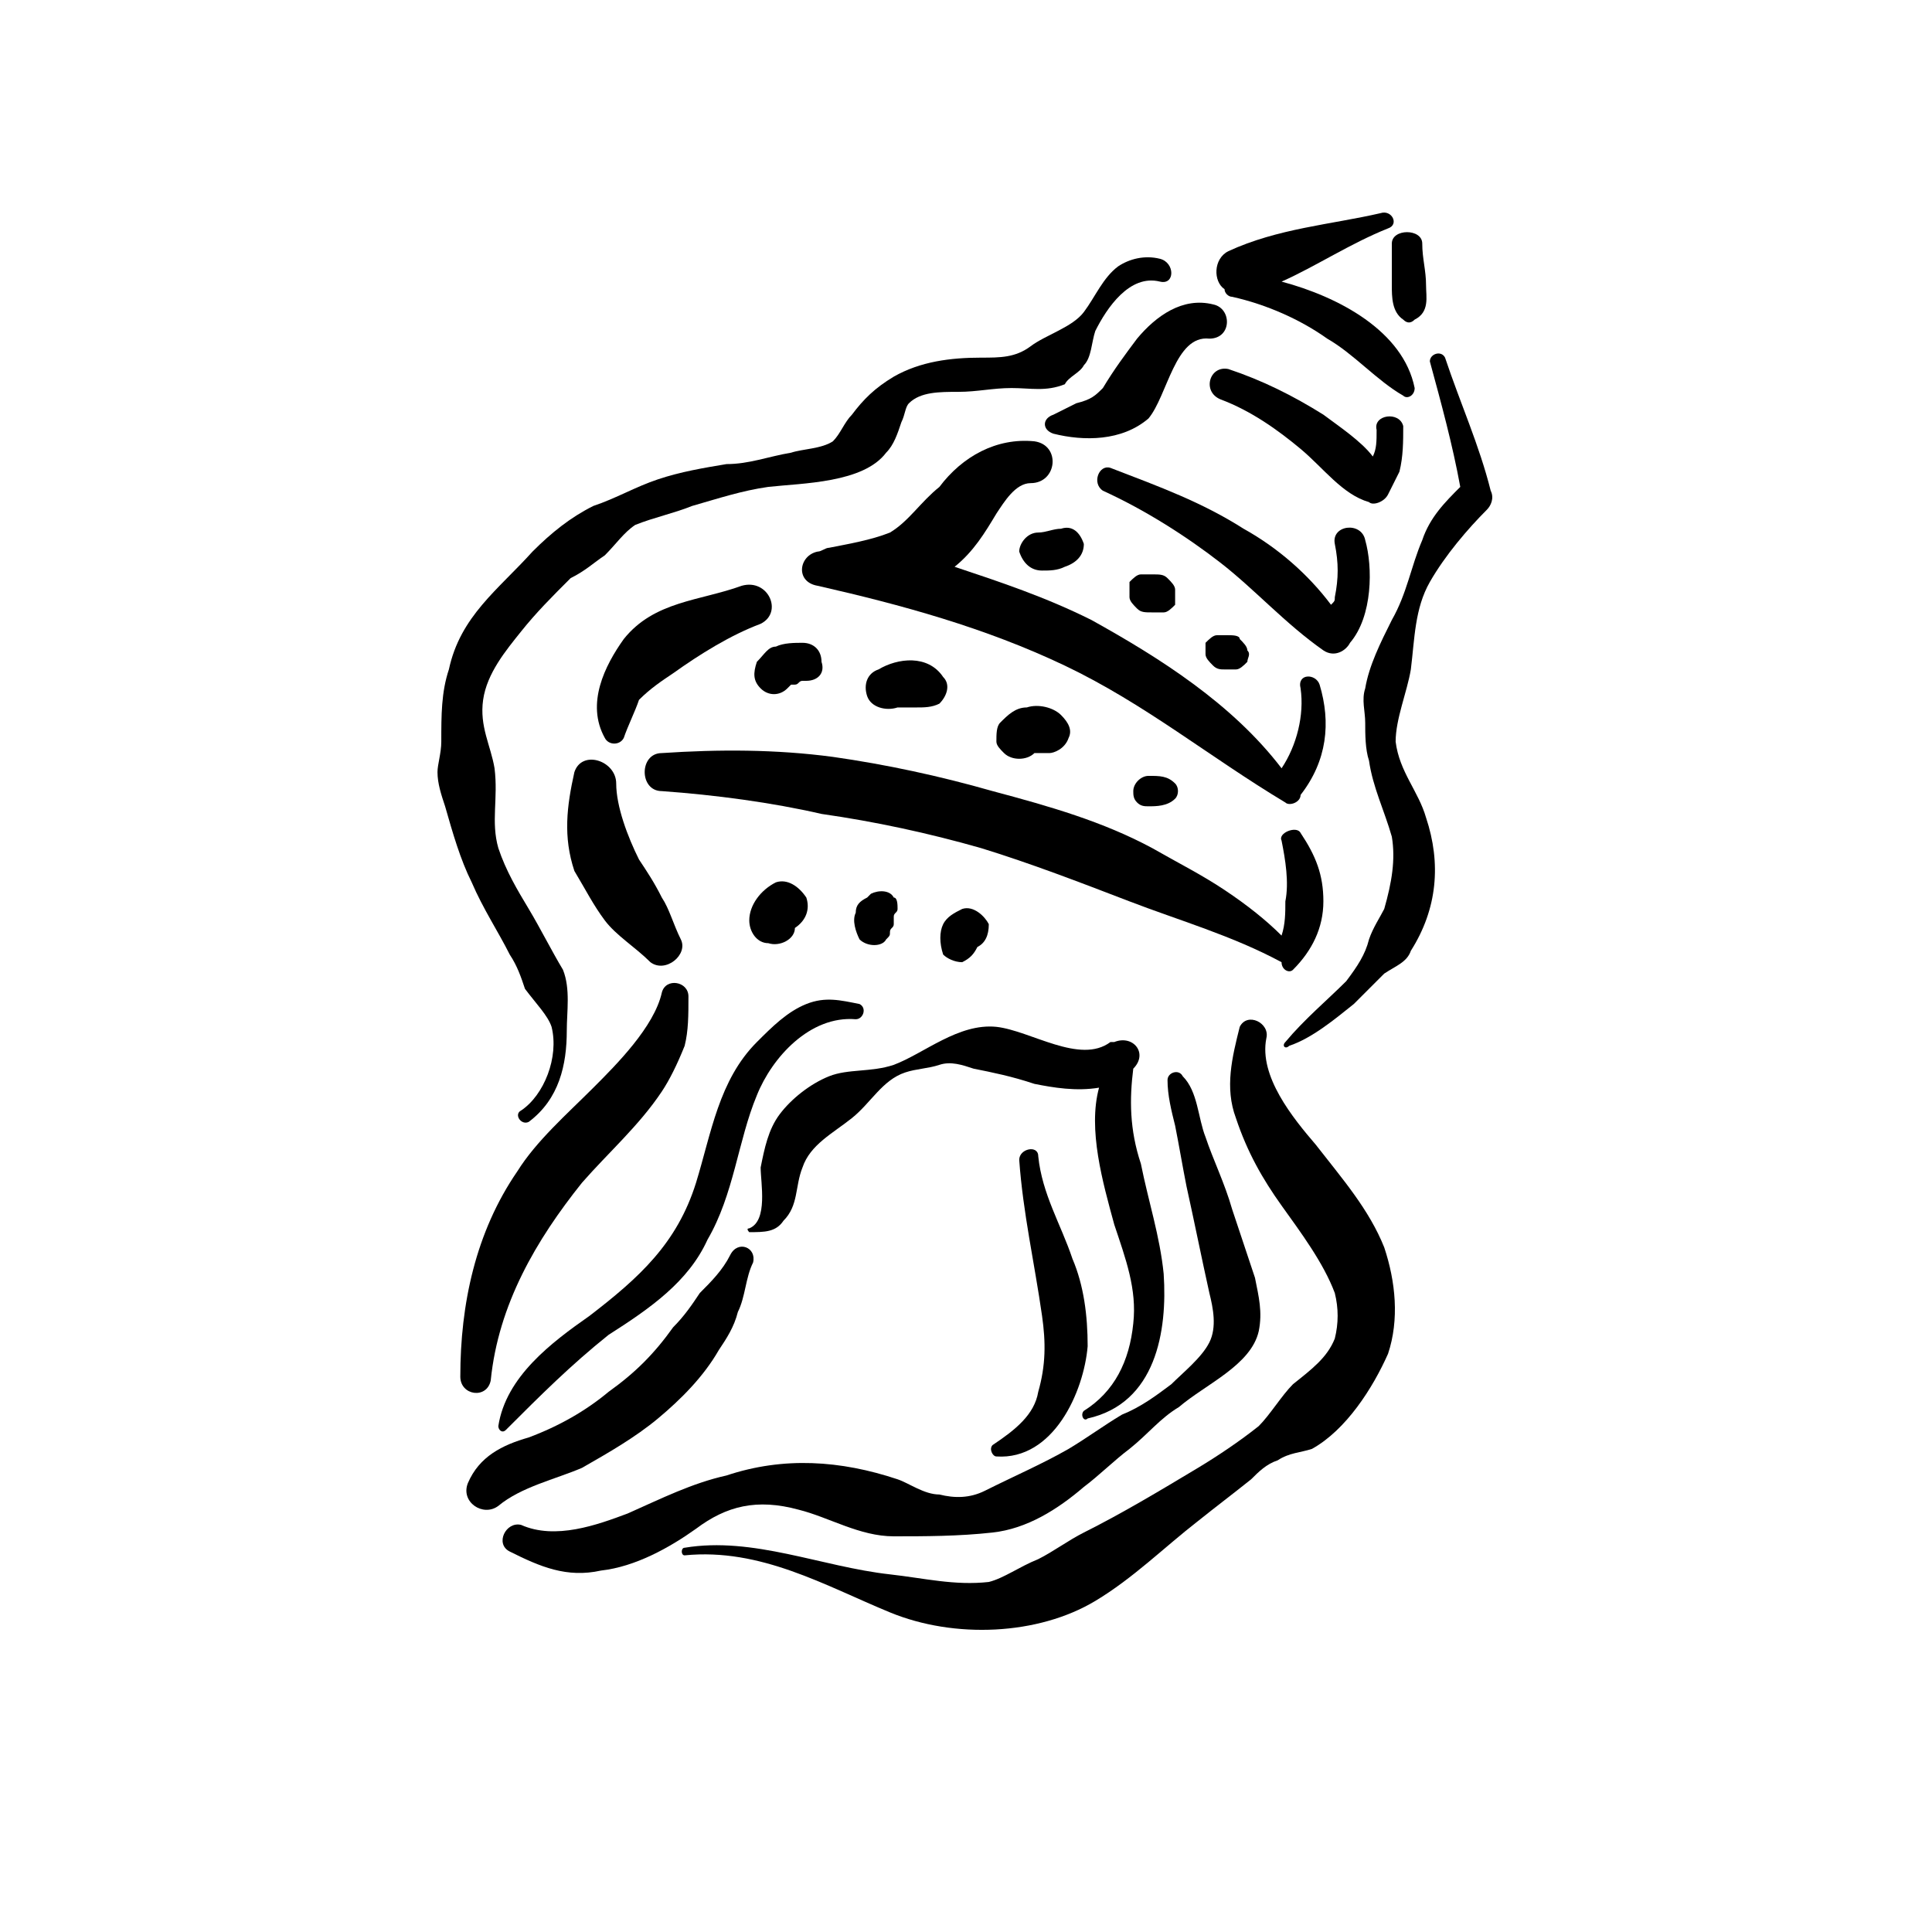 <?xml version="1.0" encoding="UTF-8"?>
<!-- Uploaded to: SVG Find, www.svgrepo.com, Generator: SVG Find Mixer Tools -->
<svg fill="#000000" width="800px" height="800px" version="1.1" viewBox="144 144 512 512" xmlns="http://www.w3.org/2000/svg">
 <g>
  <path d="m452.39 481.62c-1.008-10.078-4.031-19.145-6.047-29.223-3.023-9.07-3.023-17.129-2.016-25.191 4.031-4.031 0-9.07-5.039-7.055h-1.008c-8.059 6.047-21.156-3.019-30.227-4.027-10.078-1.008-19.145 7.055-27.207 10.078-6.043 2.012-12.09 1.004-17.129 3.019-5.039 2.016-10.078 6.047-13.098 10.078-3.023 4.027-4.031 9.066-5.039 14.105 0 4.031 2.016 14.105-3.023 16.121-1.008 0 0 1.008 0 1.008 4.031 0 7.055 0 9.07-3.023 4.031-4.031 3.023-9.07 5.039-14.105 2.016-6.047 8.059-9.07 13.098-13.098 5.039-4.031 8.062-10.078 14.105-12.09 3.023-1.012 6.047-1.012 9.07-2.019 3.023-1.008 6.047 0 9.07 1.008 5.039 1.008 10.078 2.016 16.121 4.031 5.039 1.008 11.082 2.016 17.129 1.008-3.023 11.082 1.008 25.191 4.031 36.273 3.023 9.07 6.047 17.129 5.039 26.199-1.012 10.074-5.039 18.137-13.102 23.176-1.008 1.008 0 3.023 1.008 2.016 18.137-4.031 21.16-23.176 20.152-38.289z"/>
  <path d="m334.5 501.77c2.016-3.023 4.031-6.047 5.039-10.078 2.016-4.031 2.016-9.07 4.031-13.098 1.004-4.031-4.031-6.047-6.047-2.016s-5.039 7.055-8.062 10.078c-2.016 3.019-4.031 6.043-7.055 9.066-5.035 7.055-10.074 12.09-17.129 17.129-6.043 5.039-13.098 9.07-21.16 12.09-7.051 2.016-13.098 5.039-16.121 12.094-2.016 5.039 4.031 9.066 8.062 6.047 6.047-5.039 15.113-7.055 22.168-10.078 7.055-4.031 14.105-8.062 20.152-13.098 6.043-5.039 12.09-11.086 16.121-18.137z"/>
  <path d="m477.59 496.73c1.008-5.039 0-9.07-1.008-14.105l-6.047-18.141c-2.016-7.051-5.039-13.098-7.055-19.145-2.012-5.035-2.012-12.09-6.043-16.121-1.008-2.016-4.031-1.008-4.031 1.008 0 4.031 1.008 8.062 2.016 12.09 1.008 5.039 2.016 11.082 3.023 16.121 2.016 9.07 4.031 19.145 6.047 28.215 1.008 4.031 2.016 9.07 0 13.098-2.016 4.035-7.055 8.062-10.078 11.086-4.031 3.023-8.062 6.047-13.098 8.062-5.039 3.023-9.07 6.043-14.109 9.066-7.051 4.031-14.105 7.055-22.168 11.086-4.027 2.016-8.059 2.016-12.09 1.008-4.031 0-8.062-3.023-11.082-4.031-15.117-5.039-30.23-6.047-45.344-1.008-9.07 2.016-17.129 6.047-26.199 10.078-8.062 3.019-19.145 7.051-28.215 3.019-4.027-1.008-7.051 5.039-3.019 7.055 8.062 4.031 15.113 7.055 24.184 5.039 9.07-1.008 18.137-6.047 25.191-11.082 8.059-6.047 16.117-8.062 27.203-5.039 8.059 2.012 16.121 7.051 25.191 7.051 8.062 0 17.129 0 26.199-1.008 9.07-1.008 17.129-6.047 24.184-12.09 4.031-3.023 8.062-7.055 12.09-10.078 5.039-4.031 8.062-8.062 13.098-11.082 7.051-6.047 19.145-11.086 21.16-20.152z"/>
  <path d="m511.84 502.78c3.023-9.07 2.016-19.145-1.008-28.215-4.031-10.078-11.082-18.137-18.137-27.207-6.047-7.051-15.113-18.137-13.098-28.211 1.008-4.031-5.039-7.055-7.055-3.023-2.016 8.059-4.031 16.121-1.008 24.184 3.023 9.07 7.055 16.121 12.09 23.176 5.039 7.051 11.086 15.113 14.109 23.172 1.008 4.031 1.008 8.062 0 12.09-2.016 5.043-6.047 8.062-11.086 12.094-3.019 3.023-6.043 8.062-9.066 11.086-5.039 4.027-11.086 8.059-16.121 11.082-10.078 6.047-20.152 12.09-30.23 17.129-4.031 2.016-8.062 5.039-12.09 7.055-5.039 2.016-9.07 5.039-13.102 6.047-9.066 1.008-17.129-1.008-26.195-2.016-18.137-2.016-36.273-10.078-54.41-7.055-1.008 0-1.008 2.016 0 2.016 20.148-2.016 37.277 8.062 54.41 15.113 17.129 7.055 39.297 6.047 54.41-3.023 10.078-6.047 18.137-14.105 27.207-21.16 5.039-4.031 9.07-7.055 14.105-11.082 2.016-2.016 4.031-4.031 7.055-5.039 3.023-2.016 6.047-2.016 9.07-3.023 9.066-5.035 16.117-16.121 20.148-25.188z"/>
  <path d="m274.05 509.83c2.016-20.152 12.09-37.281 24.184-52.395 7.051-8.062 15.113-15.113 21.16-24.184 2.012-3.023 4.027-7.055 6.043-12.09 1.008-4.031 1.008-8.062 1.008-13.098 0-4.031-6.047-5.039-7.055-1.008-2.012 9.066-12.09 19.141-18.137 25.188-7.051 7.055-15.113 14.105-20.152 22.168-11.082 16.121-15.113 35.266-15.113 54.41 0 5.039 7.055 6.047 8.062 1.008z"/>
  <path d="m518.9 246.84c-3.023-15.113-20.152-24.184-35.266-28.211 9.07-4.031 18.137-10.078 28.215-14.105 3.023-1.008 1.008-5.039-2.016-4.031-13.102 3.019-27.207 4.027-40.309 10.074-4.031 2.016-4.031 8.062-1.008 10.074 0 1.008 1.008 2.016 2.016 2.016 9.07 2.016 18.137 6.047 25.191 11.086 7.055 4.031 13.098 11.082 20.152 15.113 1.008 1.008 3.023 0 3.023-2.016z"/>
  <path d="m465.49 224.67c-8.062-2.016-15.113 3.023-20.152 9.07-3.019 4.031-6.043 8.059-9.066 13.098-2.016 2.016-3.023 3.023-7.055 4.031-2.016 1.008-4.031 2.016-6.047 3.023-3.019 1.008-3.019 4.031 0 5.039 8.062 2.016 18.137 2.016 25.191-4.031 5.039-6.047 7.055-22.168 16.121-21.16 6.047 0 6.047-8.062 1.008-9.07z"/>
  <path d="m488.67 354.66c7.055-9.07 8.062-19.145 5.039-29.223-1.008-3.023-6.047-3.023-5.039 1.008 1.008 7.055-1.008 15.113-5.039 21.16-13.098-17.129-32.242-29.219-50.379-39.297-12.09-6.047-24.184-10.074-36.273-14.105 5.039-4.031 8.062-9.07 11.082-14.105 2.016-3.023 5.039-8.062 9.07-8.062 7.055 0 8.062-10.078 1.008-11.082-10.078-1.008-19.145 4.031-25.191 12.09-5.039 4.031-8.062 9.066-13.098 12.09-5.039 2.016-11.086 3.023-16.125 4.031-1.008 0-2.016 1.008-3.023 1.008-5.039 1.008-6.047 8.062 0 9.07 22.168 5.039 44.336 11.082 65.496 21.16 21.16 10.078 38.289 24.184 58.441 36.273 1.008 1.008 4.031 0 4.031-2.016z"/>
  <path d="m340.55 299.24c-11.086 4.027-23.176 4.027-31.238 14.105-5.039 7.055-10.074 17.129-5.039 26.199 1.008 2.016 4.031 2.016 5.039 0 1.008-3.023 3.023-7.055 4.031-10.078 3.023-3.023 6.047-5.039 9.066-7.055 7.055-5.035 15.117-10.074 23.176-13.098 6.047-3.023 2.016-12.09-5.035-10.074z"/>
  <path d="m324.43 392.95c-2.016-4.031-3.023-8.062-5.035-11.082-2.016-4.031-4.031-7.055-6.047-10.078-3.023-6.047-6.047-14.105-6.047-20.152 0-6.047-9.07-9.07-11.082-3.023-2.016 9.07-3.023 17.129 0 26.199 3.023 5.039 5.035 9.066 8.059 13.098 3.023 4.031 8.062 7.055 12.09 11.082 4.035 3.027 10.078-2.012 8.062-6.043z"/>
  <path d="m494.71 382.87c0-7.055-2.016-12.09-6.047-18.137-1.008-2.016-6.047 0-5.039 2.016 1.008 5.039 2.016 11.082 1.008 16.121 0 3.023 0 6.047-1.008 9.07-4.027-4.031-9.066-8.062-15.113-12.09-6.043-4.031-12.09-7.055-19.145-11.086-13.098-7.051-27.203-11.082-42.32-15.113-14.105-4.031-28.211-7.055-42.32-9.07-15.113-2.016-30.227-2.016-45.34-1.008-6.047 0-6.047 10.078 0 10.078 14.105 1.008 29.219 3.023 42.32 6.047 14.105 2.016 28.211 5.035 42.316 9.066 13.102 4.031 26.199 9.07 39.297 14.105 13.098 5.039 27.207 9.07 40.305 16.121 0 2.016 2.016 3.023 3.023 2.016 5.039-5.035 8.062-11.082 8.062-18.137z"/>
  <path d="m505.8 287.14c-1.008-5.039-9.066-4.031-8.059 1.008 1.008 5.039 1.008 9.07 0 14.105 0 1.008 0 1.008-1.008 2.016-6.047-8.059-14.105-15.113-23.176-20.152-11.082-7.051-22.168-11.082-35.266-16.121-3.023-1.008-5.039 4.031-2.016 6.047 11.082 5.039 22.168 12.09 31.234 19.145 9.07 7.055 17.129 16.121 27.207 23.176 3.023 2.016 6.047 0 7.055-2.016 6.043-7.055 6.043-20.152 4.027-27.207z"/>
  <path d="m511.84 275.05c1.008-2.016 2.016-4.031 3.023-6.047 1.008-4.031 1.008-8.062 1.008-12.09-1.008-4.031-8.062-3.023-7.055 1.008 0 3.023 0 5.039-1.008 7.055-3.023-4.035-9.066-8.062-13.098-11.086-8.062-5.039-16.121-9.07-25.191-12.094-5.039-1.008-7.051 6.047-2.016 8.062 8.062 3.023 15.113 8.062 21.16 13.098 6.047 5.039 11.082 12.09 18.137 14.105 1.008 1.012 4.031 0.004 5.039-2.012z"/>
  <path d="m521.92 219.63c0-4.031-1.008-7.055-1.008-11.082 0-4.031-8.062-4.031-8.062 0v11.082c0 3.023 0 7.055 3.023 9.07 1.008 1.008 2.016 1.008 3.023 0 4.031-2.016 3.023-6.047 3.023-9.07z"/>
  <path d="m361.71 319.39c0-3.023-2.016-5.039-5.039-5.039-2.016 0-5.039 0-7.055 1.008-2.016 0-3.023 2.016-5.039 4.031-1.008 3.019-1.008 5.035 1.008 7.051 2.016 2.016 5.039 2.016 7.055 0l1.008-1.008h1.008c1.008 0 1.008-1.008 2.016-1.008h1.008s1.008 0 0 0c3.023 0 5.035-2.016 4.031-5.035z"/>
  <path d="m393.95 323.42c-4.031-6.043-12.09-5.035-17.129-2.016-3.023 1.008-4.031 4.031-3.023 7.055 1.008 3.023 5.039 4.031 8.062 3.023h1.008 1.008 2.016 1.008c2.016 0 4.031 0 6.047-1.008 2.012-2.016 3.019-5.039 1.004-7.055z"/>
  <path d="m427.2 339.54c1.008-2.016 0-4.031-2.016-6.047s-6.043-3.023-9.066-2.016c-3.023 0-5.039 2.016-7.055 4.031-1.008 1.008-1.008 3.023-1.008 5.039 0 1.008 1.008 2.016 2.016 3.023 2.016 2.016 6.047 2.016 8.062 0h1.008 2.016 1.008c1.004-0.004 4.027-1.012 5.035-4.031z"/>
  <path d="m455.42 351.63c-2.016-2.016-4.031-2.016-7.055-2.016-2.016 0-4.031 2.016-4.031 4.031 0 1.008 0 2.016 1.008 3.023 1.008 1.008 2.016 1.008 3.023 1.008 2.016 0 5.039 0 7.055-2.016 1.008-1.008 1.008-3.023 0-4.031z"/>
  <path d="m431.23 288.15c-1.008-3.023-3.023-5.039-6.047-4.031-2.016 0-4.031 1.008-6.047 1.008-3.019 0-5.035 3.023-5.035 5.039 1.008 3.023 3.023 5.039 6.047 5.039 2.016 0 4.031 0 6.047-1.008 3.019-1.008 5.035-3.023 5.035-6.047z"/>
  <path d="m455.42 300.25c0-1.008-1.008-2.016-2.016-3.023-1.008-1.008-2.016-1.008-4.031-1.008h-3.023c-1.008 0-2.016 1.008-3.023 2.016v4.027c0 1.008 1.008 2.016 2.016 3.023 1.008 1.008 2.016 1.008 4.031 1.008h3.023c1.008 0 2.016-1.008 3.023-2.016v-4.027z"/>
  <path d="m474.56 316.37c0-1.008-1.008-2.016-2.016-3.023 0-1.008-2.016-1.008-3.023-1.008h-3.023c-1.008 0-2.016 1.008-3.023 2.016v3.023c0 1.008 1.008 2.016 2.016 3.023 1.008 1.008 2.016 1.008 3.023 1.008h3.023c1.008 0 2.016-1.008 3.023-2.016 0-1.008 1.008-2.016 0-3.023z"/>
  <path d="m354.66 389.92v0 0 0 0c3.023-2.016 4.031-5.039 3.023-8.062-2.016-3.019-5.039-5.035-8.062-4.027-4.031 2.016-7.055 6.043-7.055 10.074 0 3.023 2.016 6.047 5.039 6.047 3.023 1.008 7.055-1.008 7.055-4.031z"/>
  <path d="m379.85 390.93c0-1.008 1.008-1.008 1.008-2.016v-2.016c0-1.008 1.008-1.008 1.008-2.016 0-1.008 0-3.023-1.008-3.023-1.008-2.012-4.031-2.012-6.047-1.004l-1.008 1.008c-2.016 1.004-3.023 2.012-3.023 4.027-1.008 2.016 0 5.039 1.008 7.055 2.016 2.016 6.047 2.016 7.055 0 1.008-1.008 1.008-1.008 1.008-2.016z"/>
  <path d="m403.02 394.96c2.016-1.008 3.023-3.023 3.023-6.047-1.008-2.016-4.027-5.039-7.051-4.031-2.016 1.008-4.031 2.016-5.039 4.031-1.008 2.016-1.008 5.039 0 8.062 1.008 1.008 3.023 2.016 5.039 2.016 2.016-1.008 3.023-2.016 4.027-4.031z"/>
  <path d="m331.48 472.55c7.055-12.09 8.062-26.199 13.098-38.289 4.031-10.078 14.105-21.16 26.199-20.152 2.016 0 3.023-3.023 1.008-4.031-5.039-1.008-9.07-2.016-14.105 0-5.039 2.016-9.07 6.047-13.102 10.078-10.078 10.078-12.09 24.184-16.121 37.281-5.039 16.121-15.113 25.191-28.211 35.266-10.078 7.055-22.168 16.121-24.184 29.223 0 1.008 1.008 2.016 2.016 1.008 9.07-9.07 17.129-17.129 27.207-25.191 11.082-7.055 21.156-14.105 26.195-25.191z"/>
  <path d="m521.92 360.7c-2.016-7.055-7.055-12.09-8.062-20.152 0-6.047 3.023-13.102 4.031-19.148 1.008-8.062 1.008-16.121 5.039-23.176 4.031-7.055 10.078-14.105 15.113-19.145 1.008-1.008 2.016-3.023 1.008-5.039-3.023-12.09-8.062-23.172-12.094-35.262-1.008-2.016-4.027-1.008-4.027 1.004 3.019 11.086 6.043 22.168 8.059 33.254-4.031 4.031-8.059 8.059-10.074 14.105-3.023 7.055-4.031 14.105-8.062 21.16-3.023 6.047-6.047 12.094-7.055 18.137-1.008 3.023 0 6.047 0 9.07 0 3.023 0 7.055 1.008 10.078 1.008 7.051 4.031 13.098 6.047 20.148 1.008 6.047 0 12.094-2.016 19.145-1.008 2.016-3.023 5.039-4.031 8.062-1.008 4.031-3.019 7.055-6.043 11.082-5.039 5.039-11.086 10.078-16.125 16.125-1.008 1.008 0 2.016 1.008 1.008 6.047-2.016 12.094-7.055 17.133-11.086 3.019-3.023 6.043-6.047 8.059-8.059 3.023-2.016 6.047-3.023 7.055-6.047 7.051-11.086 8.059-23.176 4.031-35.266z"/>
  <path d="m451.39 212.58c-4.031-1.008-8.062 0-11.082 2.016-4.031 3.023-6.047 8.059-9.07 12.09s-10.078 6.047-14.105 9.07c-4.031 3.023-8.062 3.023-13.102 3.023-8.062 0-16.121 1.008-23.176 5.039-5.035 3.019-8.059 6.043-11.082 10.074-2.016 2.016-3.023 5.039-5.039 7.051-3.019 2.016-8.059 2.016-11.082 3.023-6.047 1.008-11.086 3.023-17.129 3.023-6.047 1.008-12.094 2.016-18.137 4.031-6.047 2.016-11.086 5.039-17.133 7.055-6.043 3.019-11.082 7.051-16.121 12.09-9.07 10.078-19.145 17.129-22.168 31.234-2.016 6.047-2.016 12.094-2.016 19.148 0 3.023-1.008 6.047-1.008 8.062 0 3.023 1.008 6.047 2.016 9.07 2.016 7.055 4.031 14.105 7.055 20.152 3.023 7.055 7.055 13.098 10.078 19.145 2.016 3.023 3.023 6.047 4.031 9.07 3.019 4.023 6.043 7.047 7.051 10.07 2.016 8.062-2.016 18.137-8.062 22.168-2.016 1.008 0 4.031 2.016 3.023 8.062-6.047 10.078-15.113 10.078-24.184 0-5.039 1.008-11.082-1.008-16.121-3.023-5.039-6.047-11.086-9.07-16.125-3.023-5.035-6.043-10.074-8.059-16.121-2.016-7.055 0-13.098-1.008-21.16-1.008-6.047-4.031-11.082-3.023-18.137 1.008-7.055 6.047-13.098 10.078-18.137s8.062-9.07 13.098-14.105c4.031-2.016 6.043-4.031 9.066-6.047 3.023-3.023 5.039-6.047 8.062-8.062 5.039-2.016 10.078-3.023 15.113-5.039 7.055-2.016 13.098-4.031 20.152-5.039 9.07-1.008 25.191-1.008 31.234-9.07 2.019-2.012 3.027-5.031 4.031-8.055 1.008-2.016 1.008-4.031 2.016-5.039 3.023-3.023 8.062-3.023 13.098-3.023 5.039 0 9.07-1.008 14.105-1.008 5.039 0 9.07 1.008 14.105-1.008 1.012-2.016 4.035-3.023 5.043-5.039 2.016-2.012 2.016-6.043 3.023-9.066 3.023-6.047 9.066-15.113 17.129-13.098 4.031 1.004 4.031-5.039 0-6.047z"/>
  <path d="m432.24 500.76c0-8.062-1.008-16.121-4.031-23.176-3.023-9.07-8.059-17.129-9.066-27.207 0-3.023-5.039-2.016-5.039 1.008 1.008 14.105 4.031 27.207 6.047 41.312 1.008 7.055 1.008 13.098-1.008 20.152-1.008 6.047-6.047 10.078-12.094 14.105-1.008 1.008 0 3.023 1.008 3.023 15.113 1.008 23.176-17.129 24.184-29.219z"/>
 </g>
</svg>